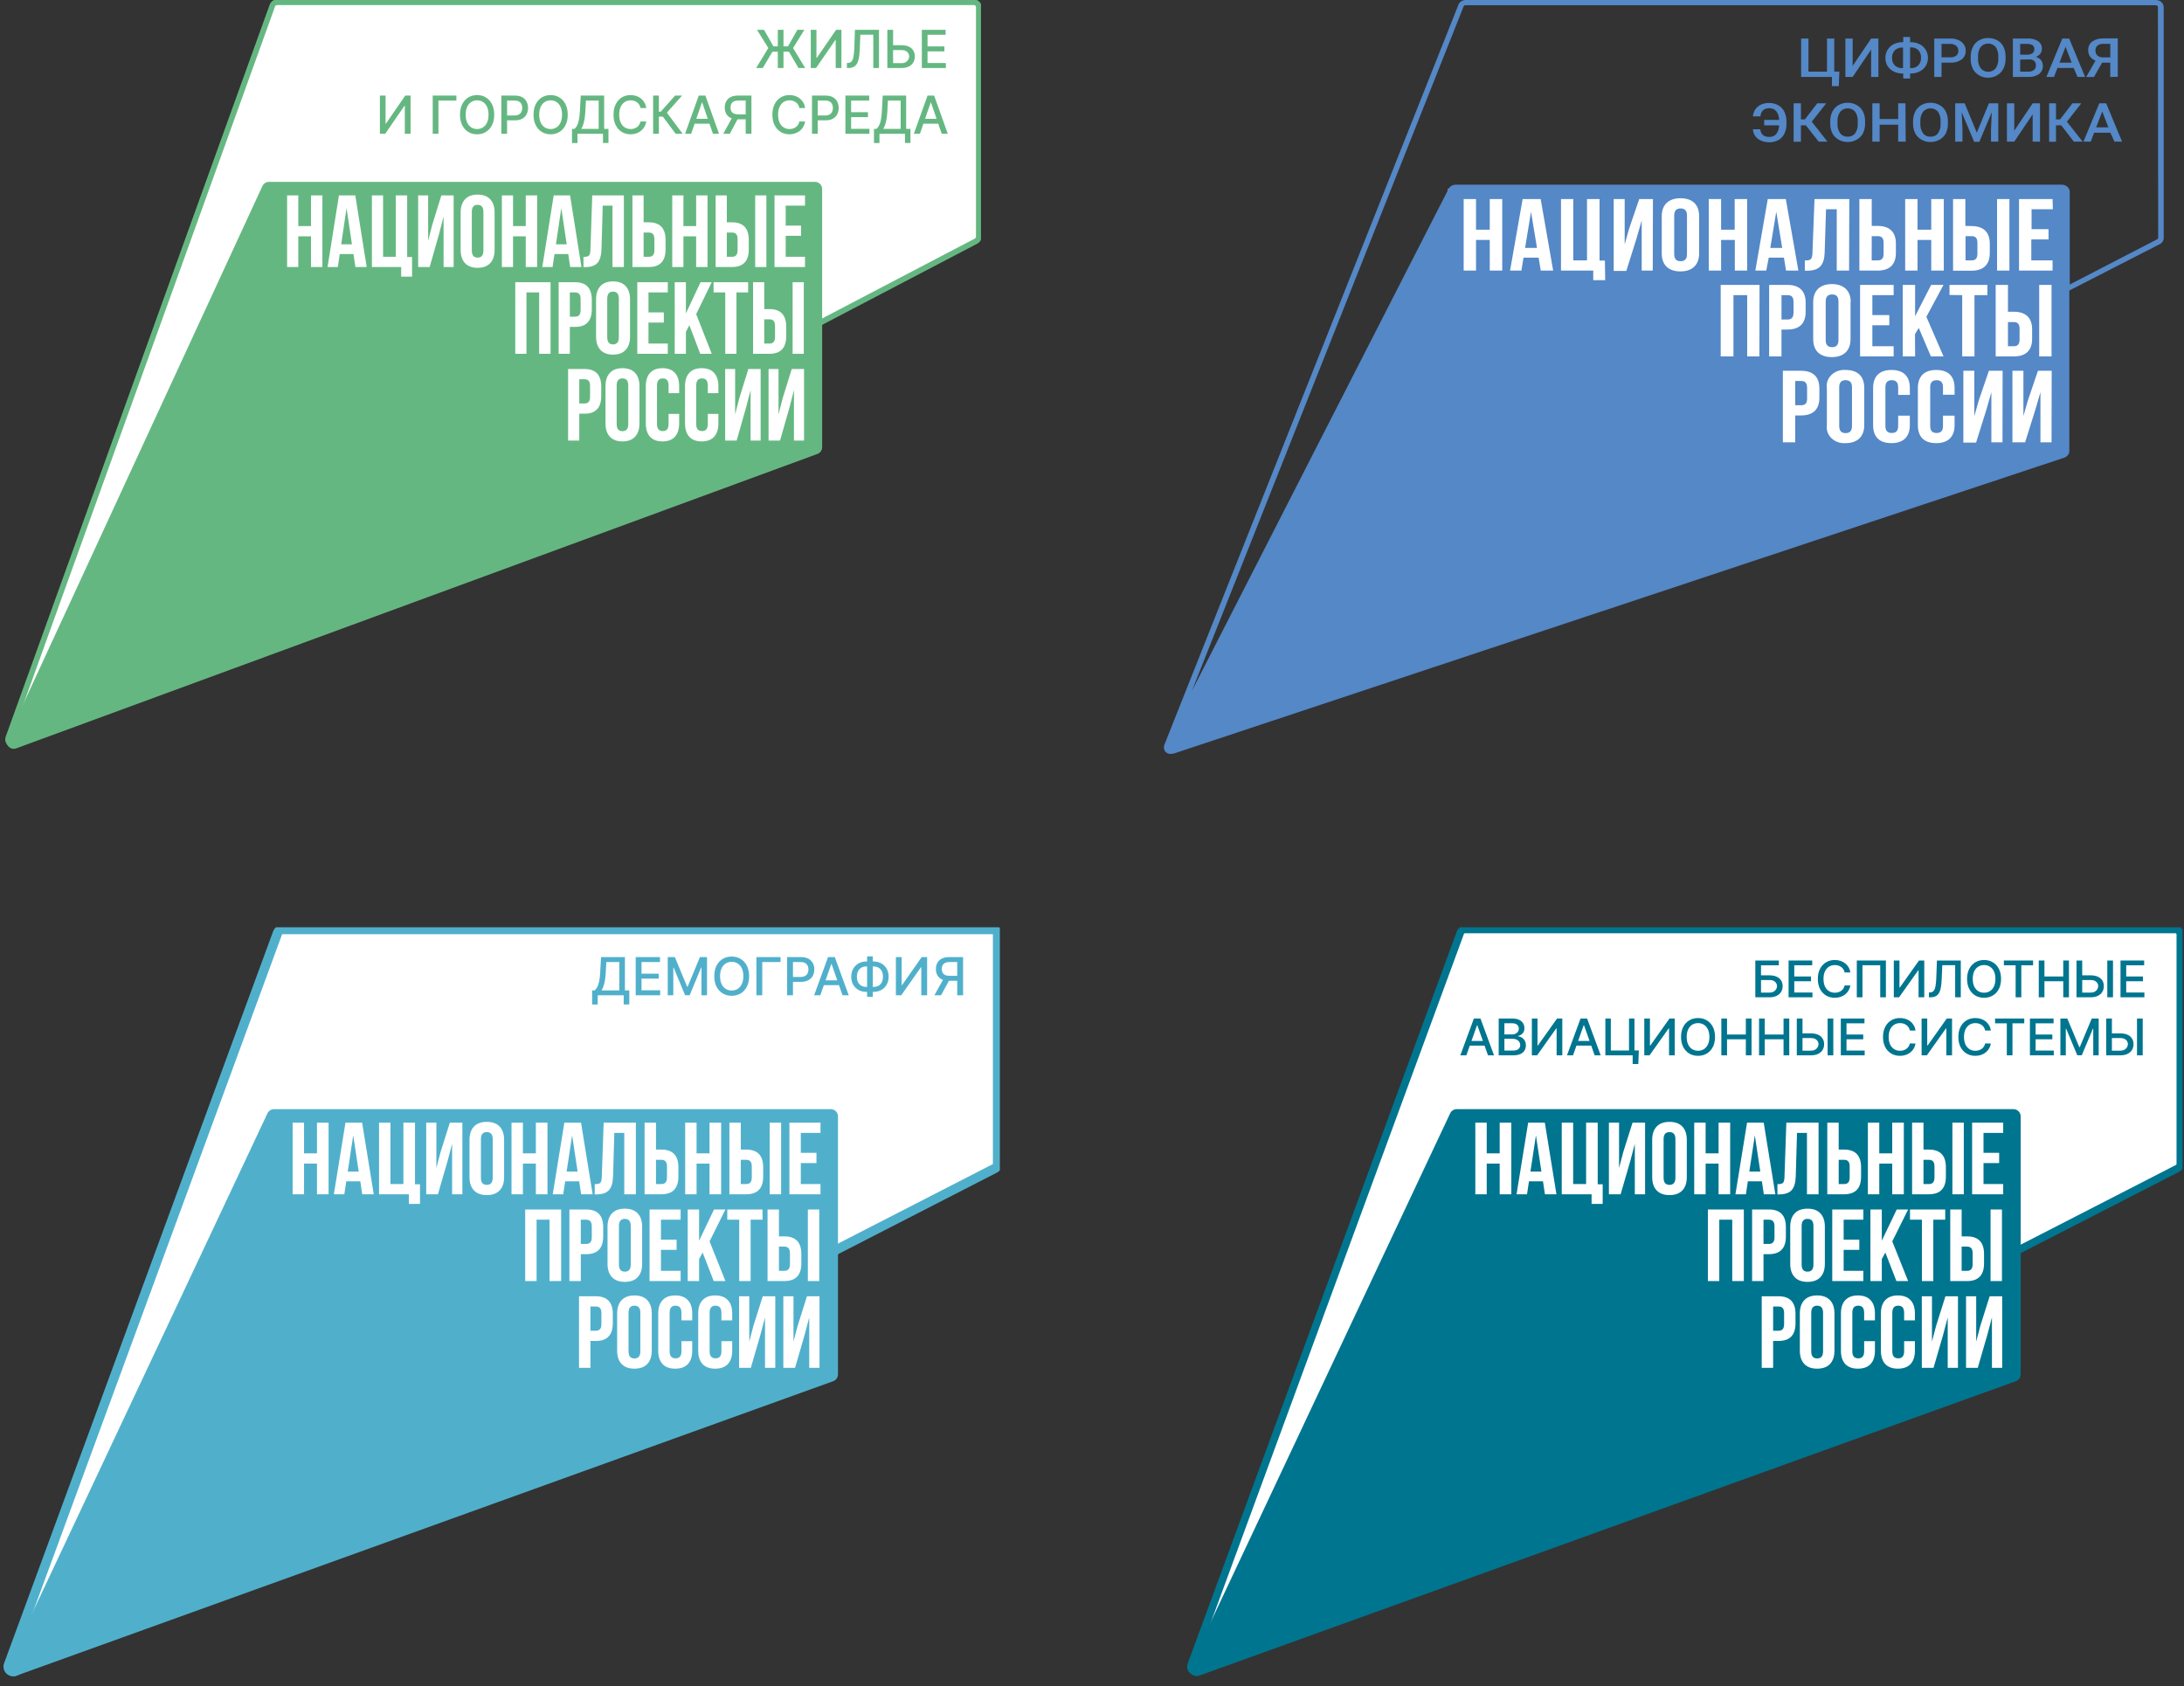 <?xml version="1.0" encoding="UTF-8"?> <svg xmlns="http://www.w3.org/2000/svg" width="215" height="166" viewBox="0 0 215 166" fill="none"><rect x="0" y="0" width="215" height="166" fill="#333333" stroke="none"/> <g clip-path="url(#clip0_7_101168)"> <path d="M27.798 91.503H97.712C97.986 91.503 98.208 91.723 98.208 91.993V114.584C98.208 114.767 98.105 114.934 97.941 115.019L1.53 164.513C1.129 164.719 0.681 164.331 0.835 163.912L27.331 91.826C27.403 91.632 27.589 91.503 27.798 91.503Z" fill="white" stroke="#50B0CB" stroke-width="0.929"></path> <path d="M26.331 109.6C26.448 109.35 26.702 109.191 26.981 109.191H81.776C82.172 109.191 82.493 109.507 82.493 109.898V135.308C82.493 135.605 82.305 135.871 82.022 135.973L1.625 164.959C1.025 165.175 0.46 164.568 0.729 163.996L26.331 109.6Z" fill="#50B0CB"></path> <path d="M29.93 114.551V117.572H28.808V110.524H29.93V113.544H31.205V110.524H32.347V117.572H31.205V114.551H29.93ZM35.65 110.524L36.793 117.572H35.66L35.467 116.293H34.089L33.896 117.572H32.865L34.008 110.524H35.65ZM34.773 111.772L34.232 115.336H35.314L34.773 111.772ZM37.315 117.572V110.524H38.438V116.565H39.713V110.524H40.855V116.585H41.345V118.518H40.253V117.572H37.315ZM44.049 114.34L43.11 117.572H41.958V110.524H42.957V114.984L43.365 113.434L44.284 110.524H45.518V117.572H44.508V112.608L44.049 114.34ZM47.342 112.145V115.951C47.342 116.414 47.535 116.645 47.923 116.645C48.311 116.645 48.505 116.414 48.505 115.951V112.145C48.505 111.682 48.311 111.45 47.923 111.45C47.535 111.45 47.342 111.682 47.342 112.145ZM46.219 115.88V112.215C46.219 111.652 46.366 111.215 46.658 110.906C46.95 110.598 47.372 110.443 47.923 110.443C48.474 110.443 48.895 110.598 49.188 110.906C49.48 111.215 49.627 111.652 49.627 112.215V115.88C49.627 116.444 49.48 116.88 49.188 117.189C48.895 117.498 48.474 117.652 47.923 117.652C47.372 117.652 46.95 117.498 46.658 117.189C46.366 116.88 46.219 116.444 46.219 115.88ZM51.478 114.551V117.572H50.356V110.524H51.478V113.544H52.753V110.524H53.896V117.572H52.753V114.551H51.478ZM57.199 110.524L58.341 117.572H57.209L57.015 116.293H55.638L55.444 117.572H54.413L55.556 110.524H57.199ZM56.321 111.772L55.78 115.336H56.862L56.321 111.772ZM58.547 117.582V116.575C58.819 116.575 59 116.535 59.088 116.454C59.183 116.367 59.234 116.165 59.241 115.85L59.425 110.524H62.597V117.572H61.455V111.531H60.475L60.353 115.789C60.332 116.434 60.197 116.894 59.945 117.169C59.693 117.444 59.285 117.582 58.721 117.582H58.547ZM65.109 117.572H63.456V110.524H64.578V113.172H65.109C66.224 113.172 66.782 113.752 66.782 114.914V115.83C66.782 116.991 66.224 117.572 65.109 117.572ZM64.578 116.565H65.109C65.292 116.565 65.429 116.514 65.517 116.414C65.612 116.313 65.66 116.142 65.66 115.9V114.843C65.66 114.601 65.612 114.43 65.517 114.33C65.429 114.229 65.292 114.179 65.109 114.179H64.578V116.565ZM68.573 114.551V117.572H67.451V110.524H68.573V113.544H69.848V110.524H70.991V117.572H69.848V114.551H68.573ZM73.457 117.572H71.805V110.524H72.927V113.172H73.457C74.572 113.172 75.13 113.752 75.13 114.914V115.83C75.13 116.991 74.572 117.572 73.457 117.572ZM72.927 116.565H73.457C73.641 116.565 73.776 116.514 73.865 116.414C73.96 116.313 74.008 116.142 74.008 115.9V114.843C74.008 114.601 73.96 114.43 73.865 114.33C73.776 114.229 73.641 114.179 73.457 114.179H72.927V116.565ZM76.895 117.572H75.773V110.524H76.895V117.572ZM78.834 111.531V113.494H80.374V114.501H78.834V116.565H80.772V117.572H77.712V110.524H80.772V111.531H78.834ZM52.823 120.075V126.116H51.701V119.068H55.24V126.116H54.098V120.075H52.823ZM57.707 119.068C58.822 119.068 59.38 119.649 59.38 120.81V121.726C59.38 122.887 58.822 123.468 57.707 123.468H57.177V126.116H56.054V119.068H57.707ZM57.707 120.075H57.177V122.461H57.707C57.891 122.461 58.026 122.411 58.115 122.31C58.21 122.209 58.258 122.038 58.258 121.797V120.739C58.258 120.498 58.21 120.327 58.115 120.226C58.026 120.125 57.891 120.075 57.707 120.075ZM60.93 120.689V124.495C60.93 124.958 61.124 125.189 61.511 125.189C61.899 125.189 62.093 124.958 62.093 124.495V120.689C62.093 120.226 61.899 119.994 61.511 119.994C61.124 119.994 60.93 120.226 60.93 120.689ZM59.808 124.424V120.76C59.808 120.196 59.954 119.759 60.246 119.451C60.539 119.142 60.96 118.988 61.511 118.988C62.062 118.988 62.484 119.142 62.776 119.451C63.069 119.759 63.215 120.196 63.215 120.76V124.424C63.215 124.988 63.069 125.424 62.776 125.733C62.484 126.042 62.062 126.196 61.511 126.196C60.96 126.196 60.539 126.042 60.246 125.733C59.954 125.424 59.808 124.988 59.808 124.424ZM65.066 120.075V122.038H66.607V123.045H65.066V125.109H67.004V126.116H63.944V119.068H67.004V120.075H65.066ZM70.261 126.116L69.169 123.307L68.822 123.951V126.116H67.7V119.068H68.822V122.139L70.291 119.068H71.413L69.853 122.209L71.413 126.116H70.261ZM71.597 120.075V119.068H75.066V120.075H73.893V126.116H72.771V120.075H71.597ZM77.213 126.116H75.56V119.068H76.683V121.716H77.213C78.328 121.716 78.886 122.297 78.886 123.458V124.374C78.886 125.535 78.328 126.116 77.213 126.116ZM76.683 125.109H77.213C77.397 125.109 77.532 125.059 77.621 124.958C77.716 124.857 77.764 124.686 77.764 124.444V123.387C77.764 123.146 77.716 122.975 77.621 122.874C77.532 122.773 77.397 122.723 77.213 122.723H76.683V125.109ZM80.65 126.116H79.528V119.068H80.65V126.116ZM58.653 127.612C59.769 127.612 60.326 128.193 60.326 129.354V130.27C60.326 131.431 59.769 132.012 58.653 132.012H58.123V134.66H57.001V127.612H58.653ZM58.653 128.619H58.123V131.005H58.653C58.837 131.005 58.973 130.955 59.061 130.854C59.157 130.754 59.204 130.582 59.204 130.341V129.284C59.204 129.042 59.157 128.871 59.061 128.77C58.973 128.669 58.837 128.619 58.653 128.619ZM61.876 129.233V133.039C61.876 133.502 62.07 133.734 62.458 133.734C62.846 133.734 63.039 133.502 63.039 133.039V129.233C63.039 128.77 62.846 128.539 62.458 128.539C62.07 128.539 61.876 128.77 61.876 129.233ZM60.754 132.969V129.304C60.754 128.74 60.9 128.304 61.193 127.995C61.485 127.686 61.907 127.532 62.458 127.532C63.009 127.532 63.43 127.686 63.723 127.995C64.015 128.304 64.161 128.74 64.161 129.304V132.969C64.161 133.532 64.015 133.969 63.723 134.277C63.43 134.586 63.009 134.741 62.458 134.741C61.907 134.741 61.485 134.586 61.193 134.277C60.9 133.969 60.754 133.532 60.754 132.969ZM67.084 132.032H68.145V132.969C68.145 133.539 68.002 133.979 67.716 134.287C67.431 134.589 67.016 134.741 66.472 134.741C65.928 134.741 65.513 134.589 65.227 134.287C64.942 133.979 64.799 133.539 64.799 132.969V129.304C64.799 128.733 64.942 128.297 65.227 127.995C65.513 127.686 65.928 127.532 66.472 127.532C67.016 127.532 67.431 127.686 67.716 127.995C68.002 128.297 68.145 128.733 68.145 129.304V129.988H67.084V129.233C67.084 128.77 66.89 128.539 66.503 128.539C66.115 128.539 65.921 128.77 65.921 129.233V133.039C65.921 133.495 66.115 133.724 66.503 133.724C66.89 133.724 67.084 133.495 67.084 133.039V132.032ZM71.019 132.032H72.08V132.969C72.08 133.539 71.937 133.979 71.651 134.287C71.366 134.589 70.951 134.741 70.407 134.741C69.863 134.741 69.448 134.589 69.162 134.287C68.877 133.979 68.734 133.539 68.734 132.969V129.304C68.734 128.733 68.877 128.297 69.162 127.995C69.448 127.686 69.863 127.532 70.407 127.532C70.951 127.532 71.366 127.686 71.651 127.995C71.937 128.297 72.08 128.733 72.08 129.304V129.988H71.019V129.233C71.019 128.77 70.825 128.539 70.438 128.539C70.05 128.539 69.856 128.77 69.856 129.233V133.039C69.856 133.495 70.05 133.724 70.438 133.724C70.825 133.724 71.019 133.495 71.019 133.039V132.032ZM74.852 131.428L73.913 134.66H72.761V127.612H73.76V132.072L74.169 130.522L75.087 127.612H76.321V134.66H75.311V129.696L74.852 131.428ZM79.205 131.428L78.267 134.66H77.114V127.612H78.114V132.072L78.522 130.522L79.44 127.612H80.674V134.66H79.665V129.696L79.205 131.428Z" fill="white"></path> <path d="M58.291 98.888V97.499H58.542C58.627 97.428 58.707 97.327 58.782 97.196C58.856 97.065 58.92 96.888 58.971 96.665C59.024 96.442 59.06 96.157 59.08 95.808L59.169 94.22H61.519V97.499H61.95V98.883H61.399V97.98H58.841V98.888H58.291ZM59.219 97.499H60.968V94.708H59.689L59.63 95.808C59.614 96.073 59.587 96.312 59.55 96.524C59.514 96.736 59.468 96.923 59.41 97.086C59.355 97.247 59.291 97.385 59.219 97.499ZM62.579 97.98V94.22H64.968V94.708H63.154V95.854H64.844V96.34H63.154V97.491H64.99V97.98H62.579ZM65.736 94.22H66.434L67.646 97.142H67.691L68.904 94.22H69.602V97.98H69.055V95.259H69.019L67.896 97.974H67.442L66.318 95.257H66.283V97.98H65.736V94.22ZM73.747 96.1C73.747 96.501 73.672 96.846 73.523 97.135C73.375 97.423 73.171 97.644 72.911 97.8C72.653 97.954 72.36 98.031 72.031 98.031C71.702 98.031 71.407 97.954 71.148 97.8C70.89 97.644 70.686 97.422 70.537 97.133C70.389 96.844 70.315 96.5 70.315 96.1C70.315 95.698 70.389 95.354 70.537 95.066C70.686 94.777 70.89 94.556 71.148 94.401C71.407 94.246 71.702 94.168 72.031 94.168C72.36 94.168 72.653 94.246 72.911 94.401C73.171 94.556 73.375 94.777 73.523 95.066C73.672 95.354 73.747 95.698 73.747 96.1ZM73.178 96.1C73.178 95.794 73.127 95.536 73.027 95.327C72.927 95.116 72.791 94.957 72.618 94.849C72.445 94.74 72.25 94.686 72.031 94.686C71.812 94.686 71.616 94.74 71.444 94.849C71.272 94.957 71.135 95.116 71.034 95.327C70.935 95.536 70.885 95.794 70.885 96.1C70.885 96.406 70.935 96.664 71.034 96.874C71.135 97.084 71.272 97.243 71.444 97.352C71.616 97.46 71.812 97.513 72.031 97.513C72.25 97.513 72.445 97.46 72.618 97.352C72.791 97.243 72.927 97.084 73.027 96.874C73.127 96.664 73.178 96.406 73.178 96.1ZM76.839 94.22V94.708H75.038V97.98H74.464V94.22H76.839ZM77.487 97.98V94.22H78.845C79.141 94.22 79.387 94.273 79.581 94.379C79.776 94.486 79.922 94.632 80.019 94.816C80.115 95 80.164 95.207 80.164 95.437C80.164 95.668 80.115 95.876 80.017 96.061C79.92 96.245 79.774 96.39 79.578 96.498C79.383 96.605 79.138 96.658 78.843 96.658H77.909V96.177H78.791C78.978 96.177 79.13 96.145 79.247 96.081C79.363 96.016 79.448 95.928 79.503 95.817C79.558 95.706 79.585 95.579 79.585 95.437C79.585 95.295 79.558 95.169 79.503 95.059C79.448 94.948 79.362 94.862 79.245 94.8C79.128 94.737 78.974 94.706 78.784 94.706H78.062V97.98H77.487ZM80.755 97.98H80.145L81.516 94.22H82.18L83.551 97.98H82.941L81.864 94.903H81.835L80.755 97.98ZM80.857 96.507H82.837V96.985H80.857V96.507ZM85.297 94.653H85.983C86.274 94.653 86.531 94.716 86.755 94.842C86.981 94.967 87.158 95.142 87.286 95.369C87.415 95.594 87.479 95.856 87.479 96.155C87.479 96.451 87.415 96.711 87.286 96.935C87.158 97.159 86.981 97.334 86.755 97.46C86.531 97.585 86.274 97.647 85.983 97.647H85.297C85.007 97.647 84.749 97.586 84.523 97.462C84.298 97.337 84.12 97.163 83.991 96.941C83.864 96.718 83.8 96.458 83.8 96.16C83.8 95.86 83.864 95.597 83.993 95.371C84.122 95.144 84.299 94.968 84.523 94.842C84.749 94.716 85.007 94.653 85.297 94.653ZM85.297 95.143C85.099 95.143 84.93 95.184 84.789 95.266C84.649 95.347 84.542 95.463 84.468 95.615C84.393 95.767 84.356 95.948 84.356 96.16C84.356 96.367 84.393 96.545 84.468 96.695C84.543 96.843 84.651 96.957 84.791 97.038C84.931 97.117 85.1 97.157 85.297 97.157H85.986C86.182 97.157 86.351 97.117 86.49 97.038C86.63 96.957 86.736 96.842 86.809 96.693C86.884 96.542 86.921 96.363 86.921 96.155C86.921 95.945 86.884 95.766 86.809 95.615C86.736 95.463 86.63 95.347 86.49 95.266C86.351 95.184 86.182 95.143 85.986 95.143H85.297ZM85.924 94.154V98.134H85.36V94.154H85.924ZM88.194 94.22H88.763V96.981H88.798L90.737 94.22H91.269V97.98H90.694V95.222H90.659L88.724 97.98H88.194V94.22ZM94.809 97.98H94.232V94.706H93.51C93.322 94.706 93.168 94.734 93.051 94.791C92.933 94.846 92.847 94.925 92.792 95.029C92.738 95.133 92.71 95.256 92.71 95.398C92.71 95.539 92.738 95.66 92.792 95.76C92.847 95.86 92.932 95.937 93.049 95.99C93.166 96.042 93.317 96.069 93.505 96.069H94.481V96.557H93.451C93.157 96.557 92.912 96.508 92.716 96.412C92.521 96.315 92.375 96.18 92.277 96.006C92.18 95.831 92.132 95.629 92.132 95.398C92.132 95.167 92.18 94.963 92.277 94.787C92.374 94.609 92.519 94.471 92.714 94.37C92.91 94.27 93.155 94.22 93.448 94.22H94.809V97.98ZM92.928 96.283H93.564L92.64 97.98H91.987L92.928 96.283Z" fill="#50B0CB"></path> </g> <g clip-path="url(#clip1_7_101168)"> <path d="M26.816 0.54C26.886 0.347 27.069 0.218 27.274 0.218H95.869C96.138 0.218 96.356 0.437 96.356 0.707V23.298C96.356 23.481 96.254 23.648 96.093 23.733L1.502 73.228C1.108 73.433 0.668 73.045 0.82 72.626L26.816 0.54Z" fill="white" stroke="#65B781" stroke-width="0.557"></path> <path d="M25.834 18.314C25.949 18.065 26.198 17.905 26.472 17.905H80.233C80.621 17.905 80.936 18.222 80.936 18.613V44.023C80.936 44.32 80.752 44.585 80.474 44.687L1.594 73.673C1.006 73.889 0.451 73.282 0.715 72.71L25.834 18.314Z" fill="#65B781"></path> <path d="M29.365 23.265V26.286H28.264V19.238H29.365V22.259H30.616V19.238H31.737V26.286H30.616V23.265H29.365ZM34.977 19.238L36.098 26.286H34.987L34.797 25.007H33.446L33.256 26.286H32.245L33.366 19.238H34.977ZM34.116 20.487L33.586 24.051H34.647L34.116 20.487ZM36.611 26.286V19.238H37.712V25.279H38.963V19.238H40.084V25.299H40.564V27.232H39.493V26.286H36.611ZM43.217 23.054L42.297 26.286H41.166V19.238H42.147V23.698L42.547 22.148L43.448 19.238H44.659V26.286H43.668V21.322L43.217 23.054ZM46.448 20.859V24.665C46.448 25.128 46.638 25.36 47.018 25.36C47.399 25.36 47.589 25.128 47.589 24.665V20.859C47.589 20.396 47.399 20.165 47.018 20.165C46.638 20.165 46.448 20.396 46.448 20.859ZM45.347 24.595V20.93C45.347 20.366 45.49 19.93 45.777 19.621C46.064 19.312 46.478 19.158 47.018 19.158C47.559 19.158 47.972 19.312 48.26 19.621C48.546 19.93 48.69 20.366 48.69 20.93V24.595C48.69 25.158 48.546 25.595 48.26 25.903C47.972 26.212 47.559 26.366 47.018 26.366C46.478 26.366 46.064 26.212 45.777 25.903C45.49 25.595 45.347 25.158 45.347 24.595ZM50.506 23.265V26.286H49.405V19.238H50.506V22.259H51.757V19.238H52.878V26.286H51.757V23.265H50.506ZM56.119 19.238L57.24 26.286H56.129L55.939 25.007H54.587L54.398 26.286H53.386L54.507 19.238H56.119ZM55.258 20.487L54.727 24.051H55.788L55.258 20.487ZM57.442 26.296V25.289C57.709 25.289 57.886 25.249 57.972 25.168C58.066 25.081 58.116 24.88 58.123 24.564L58.303 19.238H61.416V26.286H60.294V20.245H59.334L59.214 24.504C59.194 25.148 59.06 25.608 58.813 25.883C58.566 26.158 58.166 26.296 57.612 26.296H57.442ZM63.88 26.286H62.258V19.238H63.359V21.886H63.88C64.974 21.886 65.521 22.467 65.521 23.628V24.544C65.521 25.705 64.974 26.286 63.88 26.286ZM63.359 25.279H63.88C64.06 25.279 64.194 25.229 64.28 25.128C64.374 25.027 64.42 24.856 64.42 24.615V23.557C64.42 23.316 64.374 23.145 64.28 23.044C64.194 22.943 64.06 22.893 63.88 22.893H63.359V25.279ZM67.279 23.265V26.286H66.178V19.238H67.279V22.259H68.53V19.238H69.651V26.286H68.53V23.265H67.279ZM72.071 26.286H70.449V19.238H71.55V21.886H72.071C73.165 21.886 73.712 22.467 73.712 23.628V24.544C73.712 25.705 73.165 26.286 72.071 26.286ZM71.55 25.279H72.071C72.251 25.279 72.384 25.229 72.471 25.128C72.564 25.027 72.611 24.856 72.611 24.615V23.557C72.611 23.316 72.564 23.145 72.471 23.044C72.384 22.943 72.251 22.893 72.071 22.893H71.55V25.279ZM75.444 26.286H74.343V19.238H75.444V26.286ZM77.346 20.245V22.208H78.857V23.215H77.346V25.279H79.248V26.286H76.245V19.238H79.248V20.245H77.346ZM51.826 28.789V34.83H50.725V27.782H54.198V34.83H53.077V28.789H51.826ZM56.618 27.782C57.712 27.782 58.259 28.363 58.259 29.524V30.44C58.259 31.602 57.712 32.182 56.618 32.182H56.097V34.83H54.996V27.782H56.618ZM56.618 28.789H56.097V31.175H56.618C56.798 31.175 56.931 31.125 57.018 31.024C57.111 30.924 57.158 30.753 57.158 30.511V29.454C57.158 29.212 57.111 29.041 57.018 28.94C56.931 28.84 56.798 28.789 56.618 28.789ZM59.78 29.403V33.209C59.78 33.672 59.97 33.904 60.35 33.904C60.731 33.904 60.921 33.672 60.921 33.209V29.403C60.921 28.94 60.731 28.709 60.35 28.709C59.97 28.709 59.78 28.94 59.78 29.403ZM58.679 33.139V29.474C58.679 28.91 58.822 28.474 59.109 28.165C59.397 27.856 59.81 27.702 60.35 27.702C60.891 27.702 61.305 27.856 61.591 28.165C61.879 28.474 62.022 28.91 62.022 29.474V33.139C62.022 33.703 61.879 34.139 61.591 34.447C61.305 34.756 60.891 34.911 60.35 34.911C59.81 34.911 59.397 34.756 59.109 34.447C58.822 34.139 58.679 33.703 58.679 33.139ZM63.838 28.789V30.753H65.35V31.759H63.838V33.823H65.74V34.83H62.737V27.782H65.74V28.789H63.838ZM68.935 34.83L67.863 32.021L67.523 32.666V34.83H66.422V27.782H67.523V30.853L68.964 27.782H70.065L68.534 30.924L70.065 34.83H68.935ZM70.246 28.789V27.782H73.649V28.789H72.498V34.83H71.397V28.789H70.246ZM75.756 34.83H74.134V27.782H75.235V30.43H75.756C76.85 30.43 77.397 31.011 77.397 32.172V33.088C77.397 34.249 76.85 34.83 75.756 34.83ZM75.235 33.823H75.756C75.936 33.823 76.069 33.773 76.156 33.672C76.249 33.572 76.296 33.4 76.296 33.159V32.102C76.296 31.86 76.249 31.689 76.156 31.588C76.069 31.488 75.936 31.437 75.756 31.437H75.235V33.823ZM79.128 34.83H78.027V27.782H79.128V34.83ZM57.546 36.327C58.641 36.327 59.188 36.907 59.188 38.069V38.985C59.188 40.146 58.641 40.726 57.546 40.726H57.026V43.374H55.925V36.327H57.546ZM57.546 37.334H57.026V39.72H57.546C57.726 39.72 57.86 39.669 57.947 39.569C58.04 39.468 58.087 39.297 58.087 39.055V37.998C58.087 37.756 58.04 37.585 57.947 37.484C57.86 37.384 57.726 37.334 57.546 37.334ZM60.708 37.948V41.753C60.708 42.217 60.899 42.448 61.279 42.448C61.66 42.448 61.849 42.217 61.849 41.753V37.948C61.849 37.484 61.66 37.253 61.279 37.253C60.899 37.253 60.708 37.484 60.708 37.948ZM59.608 41.683V38.018C59.608 37.454 59.751 37.018 60.038 36.709C60.325 36.401 60.739 36.246 61.279 36.246C61.82 36.246 62.233 36.401 62.52 36.709C62.807 37.018 62.95 37.454 62.95 38.018V41.683C62.95 42.247 62.807 42.683 62.52 42.992C62.233 43.3 61.82 43.455 61.279 43.455C60.739 43.455 60.325 43.3 60.038 42.992C59.751 42.683 59.608 42.247 59.608 41.683ZM65.818 40.747H66.859V41.683C66.859 42.253 66.719 42.693 66.438 43.002C66.158 43.304 65.751 43.455 65.217 43.455C64.683 43.455 64.276 43.304 63.996 43.002C63.716 42.693 63.576 42.253 63.576 41.683V38.018C63.576 37.448 63.716 37.011 63.996 36.709C64.276 36.401 64.683 36.246 65.217 36.246C65.751 36.246 66.158 36.401 66.438 36.709C66.719 37.011 66.859 37.448 66.859 38.018V38.703H65.818V37.948C65.818 37.484 65.628 37.253 65.248 37.253C64.867 37.253 64.677 37.484 64.677 37.948V41.753C64.677 42.21 64.867 42.438 65.248 42.438C65.628 42.438 65.818 42.21 65.818 41.753V40.747ZM69.678 40.747H70.719V41.683C70.719 42.253 70.579 42.693 70.299 43.002C70.019 43.304 69.612 43.455 69.078 43.455C68.544 43.455 68.137 43.304 67.857 43.002C67.577 42.693 67.436 42.253 67.436 41.683V38.018C67.436 37.448 67.577 37.011 67.857 36.709C68.137 36.401 68.544 36.246 69.078 36.246C69.612 36.246 70.019 36.401 70.299 36.709C70.579 37.011 70.719 37.448 70.719 38.018V38.703H69.678V37.948C69.678 37.484 69.489 37.253 69.108 37.253C68.728 37.253 68.537 37.484 68.537 37.948V41.753C68.537 42.21 68.728 42.438 69.108 42.438C69.489 42.438 69.678 42.21 69.678 41.753V40.747ZM73.439 40.142L72.518 43.374H71.388V36.327H72.368V40.787L72.769 39.236L73.67 36.327H74.88V43.374H73.89V38.411L73.439 40.142ZM77.71 40.142L76.79 43.374H75.659V36.327H76.64V40.787L77.04 39.236L77.941 36.327H79.152V43.374H78.161V38.411L77.71 40.142Z" fill="white"></path> <path d="M77.13 2.934V6.694H76.571V2.934H77.13ZM74.438 6.694L75.635 4.726L74.522 2.934H75.212L76.139 4.561H77.575L78.495 2.934H79.183L78.074 4.73L79.263 6.694H78.605L77.665 5.09H76.042L75.089 6.694H74.438ZM79.816 2.934H80.374V5.695H80.409L82.311 2.934H82.832V6.694H82.269V3.937H82.234L80.336 6.694H79.816V2.934ZM83.372 6.694V6.202L83.482 6.198C83.63 6.195 83.747 6.144 83.832 6.046C83.919 5.948 83.982 5.79 84.02 5.572C84.061 5.354 84.087 5.064 84.101 4.7L84.164 2.934H86.528V6.694H85.971V3.415H84.696L84.637 4.851C84.622 5.254 84.582 5.592 84.517 5.866C84.452 6.139 84.343 6.345 84.188 6.485C84.035 6.624 83.817 6.694 83.533 6.694H83.372ZM87.745 4.451H88.753C89.03 4.451 89.267 4.496 89.461 4.586C89.656 4.677 89.805 4.805 89.907 4.97C90.01 5.135 90.061 5.33 90.06 5.554C90.061 5.778 90.01 5.976 89.907 6.147C89.805 6.318 89.656 6.452 89.461 6.549C89.267 6.646 89.03 6.694 88.753 6.694H87.353V2.934H87.919V6.217H88.753C88.915 6.217 89.051 6.185 89.162 6.121C89.274 6.058 89.358 5.975 89.415 5.873C89.474 5.772 89.503 5.663 89.503 5.547C89.503 5.378 89.439 5.233 89.309 5.112C89.181 4.989 88.995 4.928 88.753 4.928H87.745V4.451ZM90.748 6.694V2.934H93.091V3.422H91.311V4.568H92.969V5.055H91.311V6.206H93.113V6.694H90.748ZM37.398 9.41H37.957V12.172H37.992L39.893 9.41H40.416V13.17H39.852V10.413H39.817L37.919 13.17H37.398V9.41ZM44.929 9.41V9.899H43.162V13.17H42.598V9.41H44.929ZM48.651 11.29C48.651 11.692 48.578 12.037 48.432 12.326C48.286 12.613 48.086 12.835 47.832 12.99C47.578 13.145 47.291 13.222 46.968 13.222C46.645 13.222 46.356 13.145 46.101 12.99C45.848 12.835 45.649 12.613 45.503 12.324C45.357 12.035 45.284 11.691 45.284 11.29C45.284 10.889 45.357 10.544 45.503 10.257C45.649 9.968 45.848 9.746 46.101 9.592C46.356 9.437 46.645 9.359 46.968 9.359C47.291 9.359 47.578 9.437 47.832 9.592C48.086 9.746 48.286 9.968 48.432 10.257C48.578 10.544 48.651 10.889 48.651 11.29ZM48.093 11.29C48.093 10.984 48.043 10.727 47.945 10.517C47.847 10.307 47.714 10.148 47.543 10.04C47.374 9.931 47.182 9.877 46.968 9.877C46.753 9.877 46.561 9.931 46.392 10.04C46.222 10.148 46.089 10.307 45.99 10.517C45.893 10.727 45.844 10.984 45.844 11.29C45.844 11.596 45.893 11.855 45.99 12.065C46.089 12.274 46.222 12.434 46.392 12.542C46.561 12.65 46.753 12.704 46.968 12.704C47.182 12.704 47.374 12.65 47.543 12.542C47.714 12.434 47.847 12.274 47.945 12.065C48.043 11.855 48.093 11.596 48.093 11.29ZM49.354 13.17V9.41H50.687C50.977 9.41 51.218 9.463 51.409 9.57C51.6 9.677 51.743 9.822 51.838 10.007C51.933 10.191 51.981 10.397 51.981 10.627C51.981 10.859 51.932 11.067 51.836 11.252C51.742 11.435 51.598 11.581 51.406 11.689C51.215 11.795 50.974 11.848 50.685 11.848H49.769V11.367H50.634C50.817 11.367 50.966 11.336 51.081 11.272C51.195 11.207 51.279 11.119 51.333 11.008C51.386 10.896 51.413 10.77 51.413 10.627C51.413 10.486 51.386 10.359 51.333 10.249C51.279 10.139 51.195 10.053 51.079 9.99C50.965 9.928 50.814 9.897 50.626 9.897H49.918V13.17H49.354ZM55.889 11.29C55.889 11.692 55.816 12.037 55.67 12.326C55.524 12.613 55.323 12.835 55.069 12.99C54.816 13.145 54.528 13.222 54.206 13.222C53.882 13.222 53.593 13.145 53.339 12.99C53.086 12.835 52.886 12.613 52.74 12.324C52.594 12.035 52.521 11.691 52.521 11.29C52.521 10.889 52.594 10.544 52.74 10.257C52.886 9.968 53.086 9.746 53.339 9.592C53.593 9.437 53.882 9.359 54.206 9.359C54.528 9.359 54.816 9.437 55.069 9.592C55.323 9.746 55.524 9.968 55.67 10.257C55.816 10.544 55.889 10.889 55.889 11.29ZM55.33 11.29C55.33 10.984 55.281 10.727 55.182 10.517C55.085 10.307 54.951 10.148 54.781 10.04C54.612 9.931 54.42 9.877 54.206 9.877C53.99 9.877 53.798 9.931 53.629 10.04C53.46 10.148 53.326 10.307 53.228 10.517C53.13 10.727 53.082 10.984 53.082 11.29C53.082 11.596 53.13 11.855 53.228 12.065C53.326 12.274 53.46 12.434 53.629 12.542C53.798 12.65 53.99 12.704 54.206 12.704C54.42 12.704 54.612 12.65 54.781 12.542C54.951 12.434 55.085 12.274 55.182 12.065C55.281 11.855 55.33 11.596 55.33 11.29ZM56.309 14.079V12.689H56.555C56.639 12.618 56.718 12.517 56.791 12.386C56.864 12.255 56.926 12.079 56.977 11.856C57.028 11.633 57.063 11.347 57.083 10.998L57.17 9.41H59.476V12.689H59.899V14.074H59.359V13.17H56.849V14.079H56.309ZM57.22 12.689H58.935V9.899H57.682L57.623 10.998C57.607 11.264 57.581 11.503 57.545 11.714C57.509 11.926 57.464 12.113 57.408 12.276C57.353 12.438 57.291 12.575 57.22 12.689ZM63.621 10.633H63.052C63.03 10.511 62.99 10.403 62.929 10.31C62.87 10.217 62.797 10.138 62.711 10.073C62.624 10.008 62.528 9.959 62.42 9.926C62.314 9.893 62.202 9.877 62.083 9.877C61.867 9.877 61.674 9.931 61.505 10.04C61.335 10.149 61.202 10.309 61.102 10.519C61.005 10.73 60.957 10.987 60.957 11.29C60.957 11.596 61.005 11.855 61.102 12.065C61.202 12.276 61.336 12.435 61.506 12.542C61.676 12.65 61.868 12.704 62.081 12.704C62.199 12.704 62.311 12.688 62.417 12.656C62.524 12.623 62.621 12.575 62.707 12.511C62.793 12.447 62.866 12.37 62.926 12.278C62.987 12.185 63.029 12.079 63.052 11.959L63.621 11.96C63.591 12.145 63.532 12.315 63.445 12.471C63.358 12.625 63.247 12.758 63.11 12.871C62.975 12.982 62.821 13.069 62.647 13.13C62.473 13.191 62.283 13.222 62.077 13.222C61.754 13.222 61.466 13.145 61.212 12.99C60.959 12.835 60.76 12.613 60.614 12.324C60.469 12.035 60.397 11.691 60.397 11.29C60.397 10.889 60.469 10.544 60.616 10.257C60.762 9.968 60.961 9.746 61.214 9.592C61.467 9.437 61.755 9.359 62.077 9.359C62.276 9.359 62.461 9.388 62.632 9.445C62.805 9.501 62.96 9.585 63.098 9.695C63.235 9.804 63.349 9.937 63.439 10.095C63.529 10.252 63.59 10.431 63.621 10.633ZM66.514 13.17L65.258 11.485H64.86V13.17H64.296V9.41H64.86V10.998H65.045L66.457 9.41H67.145L65.651 11.094L67.202 13.17H66.514ZM68.04 13.17H67.442L68.787 9.41H69.439L70.784 13.17H70.185L69.128 10.093H69.099L68.04 13.17ZM68.141 11.698H70.082V12.175H68.141V11.698ZM73.973 13.17H73.407V9.897H72.699C72.514 9.897 72.364 9.925 72.249 9.981C72.133 10.036 72.048 10.116 71.995 10.22C71.941 10.324 71.915 10.447 71.915 10.589C71.915 10.73 71.941 10.85 71.995 10.951C72.048 11.051 72.132 11.127 72.247 11.18C72.361 11.233 72.51 11.259 72.694 11.259H73.652V11.748H72.641C72.352 11.748 72.112 11.699 71.92 11.602C71.729 11.506 71.585 11.37 71.49 11.197C71.394 11.022 71.347 10.819 71.347 10.589C71.347 10.358 71.394 10.154 71.49 9.978C71.584 9.8 71.727 9.661 71.918 9.561C72.111 9.46 72.351 9.41 72.639 9.41H73.973V13.17ZM72.128 11.474H72.752L71.845 13.17H71.204L72.128 11.474ZM79.261 10.633H78.692C78.67 10.511 78.629 10.403 78.57 10.31C78.51 10.217 78.437 10.138 78.351 10.073C78.264 10.008 78.167 9.959 78.06 9.926C77.955 9.893 77.842 9.877 77.723 9.877C77.507 9.877 77.315 9.931 77.144 10.04C76.975 10.149 76.841 10.309 76.743 10.519C76.645 10.73 76.597 10.987 76.597 11.29C76.597 11.596 76.645 11.855 76.743 12.065C76.841 12.276 76.975 12.435 77.146 12.542C77.316 12.65 77.508 12.704 77.721 12.704C77.839 12.704 77.951 12.688 78.057 12.656C78.164 12.623 78.26 12.575 78.347 12.511C78.433 12.447 78.507 12.37 78.566 12.278C78.627 12.185 78.669 12.079 78.692 11.959L79.261 11.96C79.231 12.145 79.172 12.315 79.084 12.471C78.998 12.625 78.886 12.758 78.751 12.871C78.615 12.982 78.46 13.069 78.287 13.13C78.113 13.191 77.923 13.222 77.717 13.222C77.394 13.222 77.105 13.145 76.852 12.99C76.599 12.835 76.399 12.613 76.253 12.324C76.109 12.035 76.036 11.691 76.036 11.29C76.036 10.889 76.109 10.544 76.255 10.257C76.401 9.968 76.601 9.746 76.854 9.592C77.107 9.437 77.395 9.359 77.717 9.359C77.916 9.359 78.101 9.388 78.272 9.445C78.445 9.501 78.6 9.585 78.737 9.695C78.875 9.804 78.989 9.937 79.079 10.095C79.169 10.252 79.23 10.431 79.261 10.633ZM79.936 13.17V9.41H81.268C81.559 9.41 81.8 9.463 81.991 9.57C82.182 9.677 82.326 9.822 82.42 10.007C82.515 10.191 82.562 10.397 82.562 10.627C82.562 10.859 82.514 11.067 82.419 11.252C82.323 11.435 82.18 11.581 81.987 11.689C81.796 11.795 81.556 11.848 81.267 11.848H80.35V11.367H81.215C81.399 11.367 81.549 11.336 81.663 11.272C81.777 11.207 81.861 11.119 81.914 11.008C81.968 10.896 81.995 10.77 81.995 10.627C81.995 10.486 81.968 10.359 81.914 10.249C81.861 10.139 81.776 10.053 81.661 9.99C81.546 9.928 81.395 9.897 81.208 9.897H80.5V13.17H79.936ZM83.224 13.17V9.41H85.567V9.899H83.788V11.044H85.445V11.531H83.788V12.682H85.589V13.17H83.224ZM86.037 14.079V12.689H86.284C86.368 12.618 86.446 12.517 86.519 12.386C86.593 12.255 86.655 12.079 86.706 11.856C86.757 11.633 86.792 11.347 86.812 10.998L86.899 9.41H89.204V12.689H89.628V14.074H89.088V13.17H86.578V14.079H86.037ZM86.948 12.689H88.664V9.899H87.41L87.352 10.998C87.336 11.264 87.31 11.503 87.273 11.714C87.238 11.926 87.192 12.113 87.136 12.276C87.082 12.438 87.019 12.575 86.948 12.689ZM90.561 13.17H89.963L91.308 9.41H91.959L93.304 13.17H92.706L91.649 10.093H91.62L90.561 13.17ZM90.662 11.698H92.604V12.175H90.662V11.698Z" fill="#65B781"></path> </g> <g clip-path="url(#clip2_7_101168)"> <rect x="142.556" y="18.572" width="60.794" height="25.646" fill="white"></rect> <path d="M177.308 3.793H178.031V7.05H179.855V3.793H180.571V7.044H181.071L181.017 8.481H180.341V7.574H177.308V3.793Z" fill="#5488C7"></path> <path d="M184.2 3.793H184.916V7.574H184.2V4.879L182.382 7.574H181.666V3.793H182.382V6.489L184.2 3.793Z" fill="#5488C7"></path> <path d="M188.036 4.151H188.097C188.401 4.149 188.701 4.217 188.968 4.348C189.223 4.476 189.433 4.666 189.576 4.897C189.721 5.144 189.796 5.419 189.793 5.699C189.797 5.977 189.722 6.251 189.576 6.495C189.433 6.723 189.222 6.911 188.968 7.037C188.706 7.169 188.41 7.237 188.11 7.235H188.036V7.728H187.36V7.235H187.293C186.988 7.24 186.688 7.172 186.421 7.037C186.168 6.911 185.957 6.723 185.813 6.495C185.671 6.252 185.599 5.98 185.604 5.705C185.597 5.425 185.672 5.149 185.82 4.903C185.961 4.671 186.169 4.479 186.421 4.348C186.689 4.217 186.989 4.149 187.293 4.151H187.36V3.639H188.036V4.151ZM187.273 4.681C187.135 4.675 186.997 4.696 186.869 4.743C186.74 4.79 186.625 4.861 186.529 4.953C186.341 5.164 186.244 5.432 186.259 5.705C186.242 5.973 186.339 6.236 186.529 6.439C186.627 6.531 186.745 6.602 186.876 6.648C187.006 6.694 187.146 6.713 187.286 6.704H187.34V4.681H187.273ZM188.036 4.681V6.704H188.104C188.242 6.712 188.38 6.692 188.509 6.645C188.637 6.598 188.753 6.526 188.847 6.433C189.033 6.227 189.127 5.965 189.11 5.699C189.131 5.423 189.037 5.15 188.847 4.934C188.751 4.842 188.634 4.77 188.505 4.723C188.375 4.676 188.236 4.656 188.097 4.663L188.036 4.681Z" fill="#5488C7"></path> <path d="M191.131 6.168V7.574H190.415V3.793H191.996C192.396 3.773 192.79 3.892 193.097 4.126C193.232 4.234 193.339 4.368 193.411 4.519C193.482 4.669 193.516 4.832 193.509 4.996C193.519 5.159 193.487 5.321 193.417 5.471C193.347 5.621 193.24 5.754 193.104 5.859C192.786 6.083 192.39 6.193 191.989 6.168H191.131ZM191.131 5.644H191.996C192.208 5.657 192.417 5.598 192.584 5.477C192.653 5.416 192.706 5.342 192.741 5.26C192.776 5.178 192.792 5.09 192.786 5.002C192.792 4.911 192.775 4.82 192.739 4.735C192.703 4.65 192.648 4.573 192.577 4.509C192.424 4.383 192.222 4.316 192.016 4.324H191.131V5.644Z" fill="#5488C7"></path> <path d="M197.434 5.779C197.444 6.114 197.372 6.447 197.225 6.754C197.099 7.019 196.89 7.245 196.624 7.402C196.426 7.52 196.202 7.599 195.968 7.632C195.734 7.665 195.495 7.652 195.267 7.593C195.039 7.535 194.828 7.432 194.647 7.293C194.466 7.153 194.32 6.98 194.219 6.785C194.071 6.484 193.997 6.158 194.002 5.829V5.588C193.996 5.253 194.07 4.92 194.219 4.614C194.345 4.347 194.557 4.121 194.827 3.966C195.094 3.815 195.404 3.738 195.718 3.744C196.035 3.739 196.346 3.816 196.617 3.966C196.88 4.113 197.089 4.328 197.218 4.583C197.368 4.887 197.441 5.218 197.434 5.551V5.779ZM196.718 5.582C196.741 5.244 196.649 4.908 196.455 4.62C196.369 4.516 196.258 4.432 196.131 4.375C196.004 4.317 195.864 4.287 195.722 4.287C195.58 4.287 195.44 4.317 195.312 4.375C195.185 4.432 195.074 4.516 194.989 4.62C194.798 4.898 194.706 5.223 194.725 5.551V5.767C194.701 6.105 194.793 6.441 194.989 6.729C195.074 6.834 195.185 6.919 195.313 6.977C195.441 7.036 195.582 7.066 195.725 7.066C195.868 7.066 196.009 7.036 196.137 6.977C196.265 6.919 196.376 6.834 196.462 6.729C196.652 6.435 196.741 6.096 196.718 5.755V5.582Z" fill="#5488C7"></path> <path d="M198.152 7.574V3.793H199.571C199.949 3.769 200.324 3.86 200.639 4.052C200.765 4.142 200.864 4.259 200.929 4.392C200.994 4.526 201.022 4.672 201.01 4.817C201.011 4.984 200.956 5.147 200.855 5.286C200.742 5.429 200.588 5.54 200.409 5.607C200.613 5.653 200.795 5.762 200.922 5.915C201.047 6.078 201.111 6.272 201.105 6.47C201.115 6.623 201.087 6.776 201.023 6.917C200.958 7.058 200.859 7.184 200.733 7.284C200.426 7.493 200.048 7.596 199.666 7.574H198.152ZM198.875 5.385H199.551C199.739 5.393 199.925 5.343 200.078 5.243C200.14 5.196 200.189 5.136 200.222 5.069C200.255 5.001 200.27 4.928 200.267 4.854C200.274 4.779 200.262 4.703 200.231 4.632C200.201 4.561 200.153 4.498 200.091 4.447C199.928 4.354 199.736 4.311 199.544 4.324H198.868L198.875 5.385ZM198.875 5.866V7.05H199.699C199.89 7.058 200.077 7.003 200.226 6.896C200.29 6.842 200.34 6.776 200.373 6.702C200.405 6.629 200.42 6.55 200.416 6.47C200.431 6.386 200.424 6.3 200.395 6.219C200.367 6.138 200.317 6.064 200.251 6.003C200.185 5.943 200.104 5.898 200.016 5.872C199.927 5.846 199.832 5.84 199.74 5.853L198.875 5.866Z" fill="#5488C7"></path> <path d="M204.143 6.692H202.542L202.204 7.574H201.454L203.021 3.793H203.697L205.265 7.574H204.515L204.143 6.692ZM202.738 6.168H203.94L203.339 4.601L202.738 6.168Z" fill="#5488C7"></path> <path d="M207.738 7.574V6.168H206.94L206.136 7.58H205.366L206.292 5.97C206.068 5.888 205.878 5.744 205.748 5.558C205.618 5.372 205.556 5.154 205.569 4.934C205.561 4.776 205.592 4.617 205.66 4.471C205.727 4.325 205.83 4.194 205.961 4.089C206.275 3.873 206.662 3.764 207.055 3.781H208.481V7.562L207.738 7.574ZM206.285 4.971C206.279 5.062 206.294 5.153 206.327 5.239C206.361 5.325 206.413 5.404 206.481 5.471C206.561 5.535 206.654 5.584 206.755 5.615C206.856 5.646 206.963 5.658 207.069 5.65H207.744V4.317H207.069C206.963 4.309 206.857 4.32 206.756 4.35C206.655 4.379 206.561 4.427 206.481 4.49C206.412 4.553 206.359 4.628 206.326 4.711C206.292 4.794 206.278 4.883 206.285 4.971Z" fill="#5488C7"></path> <path d="M173.289 12.725C173.299 12.941 173.395 13.148 173.559 13.304C173.74 13.433 173.967 13.494 174.195 13.477C174.325 13.482 174.455 13.457 174.572 13.405C174.69 13.354 174.792 13.277 174.87 13.181C175.052 12.931 175.146 12.636 175.14 12.336H173.674V11.806H175.14C175.146 11.501 175.049 11.201 174.863 10.948C174.783 10.855 174.681 10.779 174.564 10.728C174.446 10.677 174.318 10.651 174.188 10.652C173.964 10.638 173.743 10.704 173.573 10.837C173.404 11.005 173.31 11.226 173.309 11.454H172.566C172.587 11.086 172.761 10.74 173.053 10.486C173.361 10.246 173.757 10.123 174.161 10.14C174.475 10.134 174.785 10.211 175.053 10.362C175.315 10.508 175.522 10.723 175.647 10.979C175.793 11.274 175.866 11.594 175.863 11.917V12.231C175.869 12.556 175.797 12.878 175.654 13.175C175.531 13.428 175.329 13.643 175.073 13.792C174.759 13.954 174.399 14.03 174.039 14.008C173.679 13.986 173.334 13.868 173.046 13.668C172.755 13.426 172.581 13.089 172.56 12.731L173.289 12.725Z" fill="#5488C7"></path> <path d="M177.774 12.336H177.287V13.952H176.571V10.171H177.287V11.756H177.679L178.895 10.171H179.78L178.355 11.978L179.902 13.945H179.037L177.774 12.336Z" fill="#5488C7"></path> <path d="M183.605 12.157C183.614 12.492 183.542 12.824 183.395 13.131C183.291 13.323 183.143 13.493 182.962 13.629C182.782 13.766 182.571 13.866 182.346 13.925C182.12 13.983 181.883 13.997 181.651 13.966C181.418 13.936 181.196 13.862 180.997 13.748C180.732 13.601 180.521 13.387 180.389 13.131C180.241 12.831 180.167 12.505 180.173 12.175V11.966C180.164 11.631 180.236 11.298 180.382 10.991C180.513 10.726 180.724 10.502 180.99 10.343C181.26 10.191 181.571 10.112 181.889 10.115C182.204 10.111 182.513 10.191 182.78 10.343C183.046 10.488 183.258 10.703 183.388 10.96C183.538 11.264 183.612 11.595 183.605 11.928V12.157ZM182.882 11.959C182.908 11.622 182.818 11.286 182.625 10.997C182.539 10.894 182.429 10.81 182.301 10.752C182.174 10.694 182.034 10.664 181.892 10.664C181.75 10.664 181.61 10.694 181.483 10.752C181.355 10.81 181.245 10.894 181.159 10.997C180.966 11.279 180.871 11.608 180.889 11.941V12.157C180.867 12.495 180.959 12.83 181.152 13.119C181.235 13.228 181.346 13.316 181.476 13.375C181.606 13.435 181.75 13.463 181.895 13.458C182.038 13.464 182.18 13.437 182.308 13.379C182.436 13.321 182.545 13.233 182.625 13.125C182.819 12.835 182.909 12.496 182.882 12.157V11.959Z" fill="#5488C7"></path> <path d="M187.605 13.945H186.862V12.274H185.037V13.945H184.321V10.171H185.037V11.719H186.862V10.171H187.578L187.605 13.945Z" fill="#5488C7"></path> <path d="M191.76 12.157C191.766 12.491 191.694 12.823 191.55 13.131C191.446 13.323 191.298 13.493 191.118 13.629C190.937 13.766 190.727 13.866 190.501 13.925C190.275 13.983 190.038 13.997 189.806 13.966C189.574 13.936 189.351 13.862 189.152 13.748C188.887 13.601 188.676 13.387 188.544 13.131C188.396 12.831 188.322 12.505 188.328 12.175V11.966C188.319 11.631 188.391 11.298 188.537 10.991C188.666 10.725 188.877 10.5 189.145 10.343C189.415 10.191 189.727 10.112 190.044 10.115C190.359 10.111 190.669 10.191 190.936 10.343C191.202 10.488 191.414 10.703 191.544 10.96C191.693 11.264 191.767 11.595 191.76 11.928V12.157ZM191.037 11.959C191.063 11.622 190.973 11.286 190.78 10.997C190.695 10.894 190.584 10.81 190.457 10.752C190.329 10.694 190.189 10.664 190.047 10.664C189.905 10.664 189.765 10.694 189.638 10.752C189.511 10.81 189.4 10.894 189.314 10.997C189.121 11.279 189.027 11.608 189.044 11.941V12.157C189.022 12.495 189.114 12.83 189.307 13.119C189.39 13.228 189.502 13.316 189.631 13.375C189.761 13.435 189.906 13.463 190.051 13.458C190.193 13.464 190.335 13.437 190.463 13.379C190.591 13.321 190.7 13.233 190.78 13.125C190.975 12.835 191.064 12.496 191.037 12.157V11.959Z" fill="#5488C7"></path> <path d="M193.408 10.171L194.604 13.063L195.793 10.171H196.718V13.945H196.002V12.712L196.077 11.046L194.854 13.958H194.34L193.117 11.053L193.192 12.712V13.945H192.476V10.171H193.408Z" fill="#5488C7"></path> <path d="M200.102 10.171H200.825V13.945H200.102V11.256L198.291 13.945H197.568V10.171H198.291V12.866L200.102 10.171Z" fill="#5488C7"></path> <path d="M202.914 12.336H202.4V13.952H201.725V10.171H202.4V11.756H202.799L204.015 10.171H204.893L203.474 11.978L205.022 13.945H204.157L202.914 12.336Z" fill="#5488C7"></path> <path d="M207.75 13.069H206.149L205.818 13.945H205.102L206.662 10.171H207.338L208.905 13.945H208.155L207.75 13.069ZM206.351 12.539H207.554L206.953 10.973L206.351 12.539Z" fill="#5488C7"></path> <path d="M176.559 30.771V29.717C176.559 29.217 176.357 29.057 175.965 29.057H175.377V31.456H175.944C176.357 31.456 176.559 31.277 176.559 30.771Z" fill="#5488C7"></path> <path d="M180.356 28.989C179.971 28.989 179.728 29.174 179.728 29.68V33.485C179.728 33.985 179.971 34.176 180.356 34.176C180.741 34.176 180.984 33.985 180.984 33.485V29.667C180.984 29.162 180.741 28.989 180.356 28.989Z" fill="#5488C7"></path> <path d="M181.687 37.427C181.302 37.427 181.059 37.618 181.059 38.118V41.942C181.059 42.447 181.302 42.639 181.687 42.639C182.072 42.639 182.315 42.447 182.315 41.942V38.118C182.315 37.624 182.072 37.427 181.687 37.427Z" fill="#5488C7"></path> <path d="M184.254 25.634H184.835C185.22 25.634 185.429 25.473 185.429 24.967V23.913C185.429 23.407 185.22 23.247 184.835 23.247H184.261L184.254 25.634Z" fill="#5488C7"></path> <path d="M174.275 24.406H175.444L174.863 20.841L174.275 24.406Z" fill="#5488C7"></path> <path d="M165.444 20.52C165.052 20.52 164.815 20.712 164.815 21.218V25.017C164.815 25.523 165.052 25.714 165.444 25.714C165.836 25.714 166.072 25.523 166.072 25.017V21.218C166.072 20.712 165.829 20.52 165.444 20.52Z" fill="#5488C7"></path> <path d="M150.137 24.406H151.306L150.718 20.841L150.137 24.406Z" fill="#5488C7"></path> <path d="M177.295 37.507H176.728V39.894H177.302C177.687 39.894 177.896 39.733 177.896 39.228V38.173C177.89 37.667 177.68 37.507 177.295 37.507Z" fill="#5488C7"></path> <path d="M198.813 33.424V32.363C198.813 31.863 198.603 31.703 198.218 31.703H197.671V34.084H198.245C198.603 34.084 198.813 33.923 198.813 33.424Z" fill="#5488C7"></path> <path d="M193.494 25.634H194.068C194.453 25.634 194.663 25.473 194.663 24.967V23.913C194.663 23.407 194.453 23.247 194.068 23.247H193.494V25.634Z" fill="#5488C7"></path> <path d="M212.23 9.63626e-09H144.298C144.144 -2.33168e-05 143.993 0.042 143.866 0.121C143.738 0.201 143.639 0.313 143.582 0.444L114.626 73.317C114.609 73.366 114.596 73.415 114.585 73.465C114.572 73.528 114.572 73.594 114.585 73.657C114.585 73.657 114.585 73.657 114.585 73.7C114.599 73.746 114.617 73.792 114.639 73.835V73.891L114.721 73.99L114.768 74.045L114.869 74.119L114.93 74.156L115.072 74.212H115.119C115.182 74.218 115.245 74.218 115.308 74.212H115.362C115.424 74.205 115.486 74.193 115.545 74.175H115.579L203.197 45.062C203.348 45.013 203.478 44.922 203.569 44.803C203.661 44.684 203.711 44.542 203.711 44.396V28.6L212.575 24.055C212.701 23.998 212.808 23.91 212.883 23.801C212.958 23.692 212.999 23.567 213.001 23.438V0.703C213.001 0.517 212.919 0.338 212.775 0.206C212.63 0.074 212.435 9.63627e-09 212.23 9.63626e-09ZM147.886 26.639H146.656V23.623H145.305V26.639H144.089V19.595H145.305V22.611H146.656V19.595H147.886V26.639ZM151.676 26.639L151.467 25.362H149.98L149.771 26.639H148.656L149.892 19.595H151.669L152.899 26.639H151.676ZM158.02 27.583H156.844V26.639H153.669V19.595H154.878V25.634H156.23V19.595H157.466V25.652H157.993L158.02 27.583ZM162.702 26.639H161.614V21.705L161.114 23.438L160.101 26.67H158.858V19.595H159.939V24.055L160.378 22.5L161.371 19.595H162.722L162.702 26.639ZM167.269 24.949C167.269 26.078 166.593 26.719 165.431 26.719C164.269 26.719 163.587 26.102 163.587 24.949V21.285C163.587 20.157 164.263 19.515 165.431 19.515C166.6 19.515 167.269 20.132 167.269 21.285V24.949ZM170.769 22.611V19.595H171.998V26.639H170.782V23.623H169.431V26.639H168.215V19.595H169.431V22.611H170.769ZM173.201 35.089H171.998V29.057H170.647V35.089H169.39V28.045H173.214L173.201 35.089ZM173.876 26.639H172.802L174.025 19.595H175.802L177.038 26.639H175.822L175.613 25.362H174.12L173.876 26.639ZM175.376 35.089H174.16V28.045H175.944C177.16 28.045 177.754 28.662 177.754 29.791V30.704C177.754 31.832 177.16 32.443 175.944 32.443H175.376V35.089ZM182.031 26.639H180.815V20.601H179.761L179.626 24.857C179.585 26.146 179.078 26.651 177.862 26.651H177.673V25.64C178.227 25.64 178.403 25.572 178.423 24.918L178.626 19.595H182.051L182.031 26.639ZM182.173 29.723V33.387C182.173 34.515 181.497 35.157 180.335 35.157C179.173 35.157 178.497 34.54 178.497 33.387V29.735C178.497 28.613 179.173 27.965 180.335 27.965C181.497 27.965 182.193 28.613 182.193 29.735L182.173 29.723ZM179.106 39.16C179.106 40.282 178.511 40.899 177.295 40.899H176.727V43.545H175.511V36.501H177.295C178.511 36.501 179.106 37.118 179.106 38.241V39.16ZM183.524 41.855C183.524 42.984 182.848 43.625 181.686 43.625C181.43 43.645 181.173 43.612 180.933 43.529C180.693 43.445 180.476 43.314 180.299 43.144C180.122 42.974 179.989 42.77 179.91 42.547C179.831 42.324 179.808 42.087 179.842 41.855V38.191C179.808 37.959 179.831 37.723 179.91 37.499C179.989 37.276 180.122 37.072 180.299 36.903C180.476 36.733 180.693 36.601 180.933 36.518C181.173 36.435 181.43 36.402 181.686 36.421C182.875 36.421 183.524 37.038 183.524 38.191V41.855ZM184.835 22.241C186.044 22.241 186.638 22.858 186.638 23.981V24.9C186.638 26.022 186.044 26.639 184.835 26.639H183.044V19.595H184.26V22.241H184.835ZM185.99 31.018V32.023H184.321V34.084H186.416V35.089H183.112V28.045H186.416V29.057H184.321V31.018H185.99ZM188.017 38.876H186.861V38.117C186.861 37.618 186.618 37.427 186.233 37.427C185.848 37.427 185.605 37.618 185.605 38.117V41.941C185.605 42.447 185.848 42.626 186.233 42.626C186.618 42.626 186.861 42.447 186.861 41.941V40.918H188.01V41.855C188.01 42.984 187.388 43.625 186.199 43.625C185.01 43.625 184.395 43.008 184.395 41.855V38.191C184.395 37.063 185.01 36.421 186.199 36.421C187.388 36.421 188.01 37.038 188.01 38.191L188.017 38.876ZM188.53 35.089H187.314V28.045H188.53V31.129L190.111 28.045H191.327L189.638 31.185L191.327 35.089H190.084L188.888 32.283L188.517 32.899L188.53 35.089ZM190.118 22.611V19.595H191.354V26.639H190.118V23.623H188.767V26.639H187.551V19.595H188.767V22.611H190.118ZM192.415 38.858H191.273V38.117C191.273 37.618 191.03 37.427 190.645 37.427C190.26 37.427 190.016 37.618 190.016 38.117V41.941C190.016 42.447 190.26 42.626 190.645 42.626C191.03 42.626 191.273 42.447 191.273 41.941V40.918H192.415V41.855C192.415 42.984 191.8 43.625 190.611 43.625C189.422 43.625 188.8 43.008 188.8 41.855V38.191C188.8 37.063 189.422 36.421 190.611 36.421C191.8 36.421 192.415 37.038 192.415 38.191V38.858ZM191.915 29.038V28.045H195.644V29.057H194.374V35.089H193.165V29.057L191.915 29.038ZM194.07 22.254C195.279 22.254 195.881 22.87 195.881 23.993V24.912C195.881 26.035 195.279 26.651 194.07 26.651H192.266V19.595H193.476V22.241L194.07 22.254ZM197.131 43.545H196.036V38.611L195.543 40.344L194.53 43.576H193.28V36.501H194.361V40.961L194.8 39.407L195.793 36.501H197.144L197.131 43.545ZM197.671 28.045V30.691H198.245C199.455 30.691 200.049 31.308 200.049 32.437V33.35C200.049 34.478 199.455 35.089 198.245 35.089H196.462V28.045H197.671ZM196.597 26.639V19.595H197.813V26.639H196.597ZM201.961 43.545H200.867V38.611L200.373 40.313L199.36 43.545H198.11V36.501H199.191V40.961L199.637 39.407L200.623 36.501H201.975L201.961 43.545ZM201.961 35.089H200.745V28.045H201.961V35.089ZM202.09 20.601H199.995V22.562H201.664V23.567H199.968V25.634H202.062V26.639H198.759V19.595H202.062L202.09 20.601ZM212.46 23.395C212.461 23.429 212.452 23.463 212.433 23.492C212.414 23.522 212.386 23.546 212.352 23.561L203.752 28.008V18.892C203.752 18.704 203.67 18.524 203.524 18.391C203.378 18.258 203.181 18.183 202.975 18.183H143.278C143.136 18.188 142.998 18.229 142.878 18.301C142.759 18.372 142.664 18.472 142.603 18.59L117.335 68.013L144.089 0.617C144.107 0.581 144.137 0.552 144.175 0.534C144.213 0.516 144.256 0.51 144.298 0.518H212.23C212.257 0.517 212.284 0.521 212.309 0.53C212.334 0.539 212.357 0.553 212.376 0.57C212.395 0.588 212.41 0.608 212.419 0.631C212.429 0.654 212.434 0.679 212.433 0.703L212.46 23.395Z" fill="#5488C7"></path> </g> <g clip-path="url(#clip3_7_101168)"> <path d="M144.227 91.503H214.141C214.415 91.503 214.637 91.723 214.637 91.993V114.584C214.637 114.767 214.534 114.934 214.369 115.019L117.959 164.513C117.558 164.719 117.109 164.331 117.264 163.912L143.76 91.826C143.831 91.632 144.018 91.503 144.227 91.503Z" fill="white" stroke="#00758F" stroke-width="0.743"></path> <path d="M142.76 109.6C142.877 109.35 143.131 109.191 143.41 109.191H198.205C198.601 109.191 198.921 109.507 198.921 109.898V135.308C198.921 135.605 198.733 135.871 198.451 135.973L118.054 164.959C117.454 165.175 116.889 164.568 117.158 163.996L142.76 109.6Z" fill="#00758F"></path> <path d="M146.358 114.551V117.572H145.236V110.524H146.358V113.544H147.634V110.524H148.776V117.572H147.634V114.551H146.358ZM152.079 110.524L153.221 117.572H152.089L151.895 116.293H150.518L150.324 117.572H149.294L150.437 110.524H152.079ZM151.202 111.772L150.661 115.336H151.742L151.202 111.772ZM153.744 117.572V110.524H154.866V116.565H156.141V110.524H157.284V116.585H157.774V118.518H156.682V117.572H153.744ZM160.478 114.34L159.539 117.572H158.386V110.524H159.386V114.984L159.794 113.434L160.712 110.524H161.947V117.572H160.937V112.608L160.478 114.34ZM163.77 112.145V115.951C163.77 116.414 163.964 116.645 164.352 116.645C164.739 116.645 164.933 116.414 164.933 115.951V112.145C164.933 111.682 164.739 111.45 164.352 111.45C163.964 111.45 163.77 111.682 163.77 112.145ZM162.648 115.88V112.215C162.648 111.652 162.794 111.215 163.087 110.906C163.379 110.598 163.801 110.443 164.352 110.443C164.903 110.443 165.324 110.598 165.617 110.906C165.909 111.215 166.055 111.652 166.055 112.215V115.88C166.055 116.444 165.909 116.88 165.617 117.189C165.324 117.498 164.903 117.652 164.352 117.652C163.801 117.652 163.379 117.498 163.087 117.189C162.794 116.88 162.648 116.444 162.648 115.88ZM167.907 114.551V117.572H166.785V110.524H167.907V113.544H169.182V110.524H170.324V117.572H169.182V114.551H167.907ZM173.627 110.524L174.77 117.572H173.637L173.444 116.293H172.066L171.873 117.572H170.842L171.985 110.524H173.627ZM172.75 111.772L172.209 115.336H173.29L172.75 111.772ZM174.976 117.582V116.575C175.248 116.575 175.428 116.535 175.516 116.454C175.612 116.367 175.663 116.165 175.67 115.85L175.853 110.524H179.026V117.572H177.883V111.531H176.904L176.781 115.789C176.761 116.434 176.625 116.894 176.373 117.169C176.122 117.444 175.714 117.582 175.149 117.582H174.976ZM181.537 117.572H179.885V110.524H181.007V113.172H181.537C182.653 113.172 183.21 113.752 183.21 114.914V115.83C183.21 116.991 182.653 117.572 181.537 117.572ZM181.007 116.565H181.537C181.721 116.565 181.857 116.514 181.945 116.414C182.041 116.313 182.088 116.142 182.088 115.9V114.843C182.088 114.601 182.041 114.43 181.945 114.33C181.857 114.229 181.721 114.179 181.537 114.179H181.007V116.565ZM185.002 114.551V117.572H183.88V110.524H185.002V113.544H186.277V110.524H187.419V117.572H186.277V114.551H185.002ZM189.886 117.572H188.233V110.524H189.355V113.172H189.886C191.001 113.172 191.559 113.752 191.559 114.914V115.83C191.559 116.991 191.001 117.572 189.886 117.572ZM189.355 116.565H189.886C190.07 116.565 190.205 116.514 190.294 116.414C190.389 116.313 190.437 116.142 190.437 115.9V114.843C190.437 114.601 190.389 114.43 190.294 114.33C190.205 114.229 190.07 114.179 189.886 114.179H189.355V116.565ZM193.324 117.572H192.201V110.524H193.324V117.572ZM195.263 111.531V113.494H196.803V114.501H195.263V116.565H197.201V117.572H194.141V110.524H197.201V111.531H195.263ZM169.252 120.075V126.116H168.129V119.068H171.669V126.116H170.527V120.075H169.252ZM174.136 119.068C175.251 119.068 175.809 119.649 175.809 120.81V121.726C175.809 122.887 175.251 123.468 174.136 123.468H173.605V126.116H172.483V119.068H174.136ZM174.136 120.075H173.605V122.461H174.136C174.319 122.461 174.455 122.411 174.544 122.31C174.639 122.209 174.687 122.038 174.687 121.797V120.739C174.687 120.498 174.639 120.327 174.544 120.226C174.455 120.125 174.319 120.075 174.136 120.075ZM177.359 120.689V124.495C177.359 124.958 177.552 125.189 177.94 125.189C178.328 125.189 178.522 124.958 178.522 124.495V120.689C178.522 120.226 178.328 119.994 177.94 119.994C177.552 119.994 177.359 120.226 177.359 120.689ZM176.237 124.424V120.76C176.237 120.196 176.383 119.759 176.675 119.451C176.968 119.142 177.389 118.988 177.94 118.988C178.491 118.988 178.913 119.142 179.205 119.451C179.498 119.759 179.644 120.196 179.644 120.76V124.424C179.644 124.988 179.498 125.424 179.205 125.733C178.913 126.042 178.491 126.196 177.94 126.196C177.389 126.196 176.968 126.042 176.675 125.733C176.383 125.424 176.237 124.988 176.237 124.424ZM181.495 120.075V122.038H183.036V123.045H181.495V125.109H183.433V126.116H180.373V119.068H183.433V120.075H181.495ZM186.689 126.116L185.598 123.307L185.251 123.951V126.116H184.129V119.068H185.251V122.139L186.72 119.068H187.842L186.281 122.209L187.842 126.116H186.689ZM188.026 120.075V119.068H191.494V120.075H190.322V126.116H189.199V120.075H188.026ZM193.642 126.116H191.989V119.068H193.111V121.716H193.642C194.757 121.716 195.315 122.297 195.315 123.458V124.374C195.315 125.535 194.757 126.116 193.642 126.116ZM193.111 125.109H193.642C193.825 125.109 193.961 125.059 194.05 124.958C194.145 124.857 194.193 124.686 194.193 124.444V123.387C194.193 123.146 194.145 122.975 194.05 122.874C193.961 122.773 193.825 122.723 193.642 122.723H193.111V125.109ZM197.079 126.116H195.957V119.068H197.079V126.116ZM175.082 127.612C176.197 127.612 176.755 128.193 176.755 129.354V130.27C176.755 131.431 176.197 132.012 175.082 132.012H174.552V134.66H173.429V127.612H175.082ZM175.082 128.619H174.552V131.005H175.082C175.266 131.005 175.402 130.955 175.49 130.854C175.585 130.754 175.633 130.582 175.633 130.341V129.284C175.633 129.042 175.585 128.871 175.49 128.77C175.402 128.669 175.266 128.619 175.082 128.619ZM178.305 129.233V133.039C178.305 133.502 178.499 133.734 178.887 133.734C179.274 133.734 179.468 133.502 179.468 133.039V129.233C179.468 128.77 179.274 128.539 178.887 128.539C178.499 128.539 178.305 128.77 178.305 129.233ZM177.183 132.969V129.304C177.183 128.74 177.329 128.304 177.622 127.995C177.914 127.686 178.336 127.532 178.887 127.532C179.438 127.532 179.859 127.686 180.152 127.995C180.444 128.304 180.59 128.74 180.59 129.304V132.969C180.59 133.532 180.444 133.969 180.152 134.277C179.859 134.586 179.438 134.74 178.887 134.74C178.336 134.74 177.914 134.586 177.622 134.277C177.329 133.969 177.183 133.532 177.183 132.969ZM183.513 132.032H184.574V132.969C184.574 133.539 184.431 133.979 184.145 134.287C183.859 134.589 183.445 134.74 182.901 134.74C182.356 134.74 181.942 134.589 181.656 134.287C181.37 133.979 181.228 133.539 181.228 132.969V129.304C181.228 128.733 181.37 128.297 181.656 127.995C181.942 127.686 182.356 127.532 182.901 127.532C183.445 127.532 183.859 127.686 184.145 127.995C184.431 128.297 184.574 128.733 184.574 129.304V129.988H183.513V129.233C183.513 128.77 183.319 128.539 182.931 128.539C182.544 128.539 182.35 128.77 182.35 129.233V133.039C182.35 133.495 182.544 133.724 182.931 133.724C183.319 133.724 183.513 133.495 183.513 133.039V132.032ZM187.448 132.032H188.509V132.969C188.509 133.539 188.366 133.979 188.08 134.287C187.794 134.589 187.38 134.74 186.836 134.74C186.292 134.74 185.877 134.589 185.591 134.287C185.305 133.979 185.162 133.539 185.162 132.969V129.304C185.162 128.733 185.305 128.297 185.591 127.995C185.877 127.686 186.292 127.532 186.836 127.532C187.38 127.532 187.794 127.686 188.08 127.995C188.366 128.297 188.509 128.733 188.509 129.304V129.988H187.448V129.233C187.448 128.77 187.254 128.539 186.866 128.539C186.479 128.539 186.285 128.77 186.285 129.233V133.039C186.285 133.495 186.479 133.724 186.866 133.724C187.254 133.724 187.448 133.495 187.448 133.039V132.032ZM191.281 131.428L190.342 134.66H189.19V127.612H190.189V132.072L190.597 130.522L191.515 127.612H192.749V134.66H191.74V129.696L191.281 131.428ZM195.634 131.428L194.695 134.66H193.543V127.612H194.543V132.072L194.951 130.522L195.869 127.612H197.103V134.66H196.093V129.696L195.634 131.428Z" fill="white"></path> <path d="M172.8 98.179V94.557H175.115V95.028H173.36V96.018H174.191C174.466 96.018 174.7 96.061 174.892 96.149C175.086 96.236 175.233 96.359 175.335 96.518C175.437 96.677 175.489 96.865 175.489 97.081C175.489 97.296 175.437 97.487 175.335 97.652C175.233 97.817 175.086 97.946 174.892 98.039C174.7 98.132 174.466 98.179 174.191 98.179H172.8ZM173.36 97.719H174.191C174.35 97.719 174.485 97.688 174.595 97.627C174.706 97.566 174.79 97.486 174.847 97.388C174.905 97.29 174.934 97.185 174.934 97.073C174.934 96.911 174.87 96.771 174.742 96.654C174.614 96.536 174.43 96.478 174.191 96.478H173.36V97.719Z" fill="#00758F"></path> <path d="M176.074 98.179V94.557H178.402V95.028H176.634V96.131H178.28V96.6H176.634V97.708H178.424V98.179H176.074Z" fill="#00758F"></path> <path d="M182.158 95.735H181.592C181.57 95.617 181.53 95.513 181.47 95.424C181.411 95.334 181.339 95.258 181.253 95.195C181.167 95.133 181.071 95.086 180.965 95.054C180.859 95.022 180.748 95.006 180.629 95.006C180.415 95.006 180.224 95.059 180.054 95.164C179.886 95.269 179.753 95.422 179.656 95.625C179.559 95.828 179.511 96.076 179.511 96.368C179.511 96.663 179.559 96.911 179.656 97.114C179.753 97.317 179.887 97.47 180.056 97.574C180.225 97.678 180.416 97.729 180.627 97.729C180.745 97.729 180.856 97.714 180.961 97.683C181.067 97.652 181.163 97.605 181.249 97.544C181.335 97.483 181.408 97.408 181.467 97.319C181.527 97.23 181.569 97.127 181.592 97.011L182.158 97.013C182.127 97.191 182.069 97.355 181.982 97.505C181.896 97.653 181.785 97.782 181.65 97.89C181.516 97.998 181.362 98.081 181.189 98.14C181.017 98.199 180.828 98.228 180.624 98.228C180.302 98.228 180.016 98.154 179.764 98.005C179.513 97.856 179.315 97.642 179.17 97.363C179.026 97.085 178.954 96.753 178.954 96.368C178.954 95.981 179.026 95.649 179.171 95.372C179.317 95.094 179.515 94.881 179.766 94.732C180.018 94.582 180.303 94.508 180.624 94.508C180.821 94.508 181.004 94.535 181.175 94.591C181.347 94.645 181.501 94.725 181.637 94.831C181.774 94.936 181.887 95.065 181.976 95.217C182.066 95.368 182.126 95.54 182.158 95.735Z" fill="#00758F"></path> <path d="M185.654 94.557V98.179H185.096V95.024H183.348V98.179H182.789V94.557H185.654Z" fill="#00758F"></path> <path d="M186.434 94.557H186.989V97.217H187.023L188.913 94.557H189.431V98.179H188.871V95.523H188.836L186.951 98.179H186.434V94.557Z" fill="#00758F"></path> <path d="M189.891 98.179V97.705L190 97.701C190.147 97.698 190.263 97.649 190.348 97.554C190.433 97.46 190.496 97.308 190.534 97.098C190.574 96.888 190.601 96.608 190.614 96.258L190.678 94.557H193.026V98.179H192.473V95.02H191.205L191.147 96.403C191.132 96.791 191.092 97.117 191.028 97.381C190.963 97.644 190.855 97.843 190.701 97.977C190.549 98.111 190.332 98.179 190.05 98.179H189.891Z" fill="#00758F"></path> <path d="M196.99 96.368C196.99 96.754 196.918 97.087 196.773 97.365C196.628 97.642 196.429 97.856 196.176 98.005C195.925 98.154 195.639 98.228 195.319 98.228C194.997 98.228 194.71 98.154 194.457 98.005C194.206 97.856 194.008 97.642 193.863 97.363C193.718 97.085 193.645 96.753 193.645 96.368C193.645 95.981 193.718 95.649 193.863 95.372C194.008 95.094 194.206 94.881 194.457 94.732C194.71 94.582 194.997 94.508 195.319 94.508C195.639 94.508 195.925 94.582 196.176 94.732C196.429 94.881 196.628 95.094 196.773 95.372C196.918 95.649 196.99 95.981 196.99 96.368ZM196.435 96.368C196.435 96.073 196.387 95.825 196.289 95.623C196.192 95.421 196.059 95.267 195.89 95.164C195.722 95.059 195.531 95.006 195.319 95.006C195.105 95.006 194.914 95.059 194.746 95.164C194.578 95.267 194.445 95.421 194.347 95.623C194.25 95.825 194.202 96.073 194.202 96.368C194.202 96.663 194.25 96.911 194.347 97.114C194.445 97.316 194.578 97.469 194.746 97.574C194.914 97.678 195.105 97.729 195.319 97.729C195.531 97.729 195.722 97.678 195.89 97.574C196.059 97.469 196.192 97.316 196.289 97.114C196.387 96.911 196.435 96.663 196.435 96.368Z" fill="#00758F"></path> <path d="M197.269 95.028V94.557H200.143V95.028H198.985V98.179H198.426V95.028H197.269Z" fill="#00758F"></path> <path d="M200.702 98.179V94.557H201.262V96.131H203.113V94.557H203.675V98.179H203.113V96.6H201.262V98.179H200.702Z" fill="#00758F"></path> <path d="M204.808 96.018H205.809C206.084 96.018 206.319 96.061 206.512 96.149C206.705 96.236 206.853 96.359 206.954 96.518C207.057 96.677 207.108 96.865 207.107 97.081C207.108 97.296 207.057 97.487 206.954 97.652C206.853 97.817 206.705 97.946 206.512 98.039C206.319 98.132 206.084 98.179 205.809 98.179H204.418V94.557H204.98V97.719H205.809C205.969 97.719 206.105 97.688 206.215 97.627C206.326 97.566 206.41 97.486 206.467 97.388C206.525 97.29 206.554 97.185 206.554 97.073C206.554 96.911 206.49 96.771 206.362 96.654C206.233 96.536 206.049 96.478 205.809 96.478H204.808V96.018ZM208.011 94.557V98.179H207.449V94.557H208.011Z" fill="#00758F"></path> <path d="M208.75 98.179V94.557H211.078V95.028H209.31V96.131H210.957V96.6H209.31V97.708H211.1V98.179H208.75Z" fill="#00758F"></path> <path d="M144.352 103.893H143.758L145.094 100.271H145.741L147.078 103.893H146.483L145.433 100.929H145.404L144.352 103.893ZM144.452 102.475H146.381V102.934H144.452V102.475Z" fill="#00758F"></path> <path d="M147.537 103.893V100.271H148.897C149.16 100.271 149.379 100.314 149.551 100.399C149.724 100.482 149.854 100.596 149.939 100.74C150.025 100.883 150.068 101.044 150.068 101.223C150.068 101.374 150.04 101.501 149.983 101.605C149.926 101.707 149.85 101.79 149.755 101.852C149.66 101.914 149.556 101.958 149.443 101.987V102.022C149.566 102.028 149.686 102.067 149.803 102.139C149.922 102.209 150.02 102.31 150.097 102.441C150.175 102.572 150.213 102.731 150.213 102.919C150.213 103.104 150.168 103.27 150.079 103.417C149.991 103.563 149.854 103.68 149.669 103.766C149.484 103.85 149.248 103.893 148.96 103.893H147.537ZM148.097 103.424H148.906C149.174 103.424 149.367 103.374 149.483 103.272C149.599 103.171 149.657 103.044 149.657 102.892C149.657 102.778 149.627 102.673 149.568 102.577C149.509 102.482 149.424 102.406 149.314 102.349C149.205 102.293 149.076 102.264 148.926 102.264H148.097V103.424ZM148.097 101.838H148.848C148.974 101.838 149.087 101.815 149.187 101.767C149.289 101.72 149.369 101.654 149.428 101.569C149.489 101.483 149.519 101.382 149.519 101.265C149.519 101.115 149.465 100.99 149.357 100.889C149.25 100.787 149.085 100.736 148.862 100.736H148.097V101.838Z" fill="#00758F"></path> <path d="M150.801 100.271H151.356V102.931H151.39L153.28 100.271H153.798V103.893H153.238V101.237H153.203L151.318 103.893H150.801V100.271Z" fill="#00758F"></path> <path d="M154.852 103.893H154.258L155.594 100.271H156.241L157.577 103.893H156.983L155.933 100.929H155.904L154.852 103.893ZM154.952 102.475H156.881V102.934H154.952V102.475Z" fill="#00758F"></path> <path d="M161.331 103.41L161.282 104.749H160.724V103.893H160.463V103.41H161.331ZM158.037 103.893V100.271H158.574V103.419H160.365V100.271H160.903V103.893H158.037Z" fill="#00758F"></path> <path d="M161.869 100.271H162.424V102.931H162.459L164.348 100.271H164.866V103.893H164.306V101.237H164.272L162.386 103.893H161.869V100.271Z" fill="#00758F"></path> <path d="M168.832 102.082C168.832 102.469 168.76 102.801 168.615 103.079C168.47 103.356 168.271 103.57 168.018 103.72C167.767 103.868 167.481 103.942 167.161 103.942C166.839 103.942 166.552 103.868 166.3 103.72C166.048 103.57 165.85 103.356 165.705 103.078C165.56 102.799 165.487 102.468 165.487 102.082C165.487 101.695 165.56 101.364 165.705 101.087C165.85 100.808 166.048 100.595 166.3 100.446C166.552 100.297 166.839 100.222 167.161 100.222C167.481 100.222 167.767 100.297 168.018 100.446C168.271 100.595 168.47 100.808 168.615 101.087C168.76 101.364 168.832 101.695 168.832 102.082ZM168.278 102.082C168.278 101.787 168.229 101.539 168.131 101.338C168.034 101.135 167.901 100.982 167.732 100.878C167.564 100.773 167.374 100.721 167.161 100.721C166.947 100.721 166.756 100.773 166.588 100.878C166.42 100.982 166.287 101.135 166.189 101.338C166.092 101.539 166.044 101.787 166.044 102.082C166.044 102.377 166.092 102.626 166.189 102.828C166.287 103.03 166.42 103.183 166.588 103.288C166.756 103.392 166.947 103.444 167.161 103.444C167.374 103.444 167.564 103.392 167.732 103.288C167.901 103.183 168.034 103.03 168.131 102.828C168.229 102.626 168.278 102.377 168.278 102.082Z" fill="#00758F"></path> <path d="M169.454 103.893V100.271H170.015V101.845H171.866V100.271H172.428V103.893H171.866V102.314H170.015V103.893H169.454Z" fill="#00758F"></path> <path d="M173.167 103.893V100.271H173.727V101.845H175.578V100.271H176.14V103.893H175.578V102.314H173.727V103.893H173.167Z" fill="#00758F"></path> <path d="M177.273 101.732H178.274C178.55 101.732 178.784 101.776 178.977 101.863C179.171 101.95 179.318 102.073 179.42 102.232C179.523 102.392 179.573 102.579 179.572 102.795C179.573 103.01 179.523 103.201 179.42 103.366C179.318 103.531 179.171 103.66 178.977 103.753C178.784 103.846 178.55 103.893 178.274 103.893H176.883V100.271H177.445V103.433H178.274C178.435 103.433 178.57 103.402 178.68 103.341C178.791 103.28 178.875 103.2 178.932 103.102C178.99 103.005 179.019 102.9 179.019 102.788C179.019 102.625 178.955 102.485 178.827 102.369C178.699 102.251 178.515 102.192 178.274 102.192H177.273V101.732ZM180.477 100.271V103.893H179.915V100.271H180.477Z" fill="#00758F"></path> <path d="M181.216 103.893V100.271H183.544V100.742H181.776V101.845H183.422V102.314H181.776V103.423H183.565V103.893H181.216Z" fill="#00758F"></path> <path d="M188.574 101.449H188.008C187.987 101.331 187.946 101.227 187.887 101.138C187.828 101.048 187.755 100.972 187.669 100.91C187.584 100.847 187.487 100.8 187.381 100.768C187.276 100.736 187.164 100.721 187.046 100.721C186.832 100.721 186.64 100.773 186.471 100.878C186.303 100.983 186.17 101.137 186.072 101.339C185.975 101.542 185.927 101.79 185.927 102.082C185.927 102.377 185.975 102.626 186.072 102.828C186.17 103.031 186.303 103.184 186.473 103.288C186.642 103.392 186.832 103.444 187.044 103.444C187.161 103.444 187.272 103.428 187.377 103.398C187.484 103.366 187.58 103.319 187.666 103.258C187.752 103.197 187.824 103.122 187.883 103.033C187.944 102.944 187.985 102.841 188.008 102.726L188.574 102.728C188.544 102.906 188.485 103.069 188.398 103.219C188.312 103.368 188.202 103.496 188.066 103.605C187.932 103.712 187.779 103.795 187.606 103.854C187.433 103.913 187.244 103.942 187.04 103.942C186.719 103.942 186.432 103.868 186.181 103.72C185.929 103.57 185.731 103.356 185.586 103.078C185.442 102.799 185.37 102.468 185.37 102.082C185.37 101.695 185.443 101.364 185.588 101.087C185.733 100.808 185.931 100.595 186.183 100.446C186.434 100.297 186.72 100.222 187.04 100.222C187.237 100.222 187.421 100.25 187.591 100.305C187.763 100.359 187.917 100.439 188.054 100.545C188.19 100.65 188.303 100.779 188.393 100.931C188.482 101.082 188.543 101.255 188.574 101.449Z" fill="#00758F"></path> <path d="M189.168 100.271H189.723V102.931H189.757L191.646 100.271H192.165V103.893H191.605V101.237H191.57L189.685 103.893H189.168V100.271Z" fill="#00758F"></path> <path d="M195.989 101.449H195.424C195.402 101.331 195.362 101.227 195.302 101.138C195.243 101.048 195.171 100.972 195.085 100.91C194.999 100.847 194.903 100.8 194.796 100.768C194.691 100.736 194.58 100.721 194.461 100.721C194.247 100.721 194.056 100.773 193.886 100.878C193.718 100.983 193.585 101.137 193.487 101.339C193.391 101.542 193.342 101.79 193.342 102.082C193.342 102.377 193.391 102.626 193.487 102.828C193.585 103.031 193.719 103.184 193.888 103.288C194.057 103.392 194.248 103.444 194.459 103.444C194.576 103.444 194.688 103.428 194.793 103.398C194.899 103.366 194.995 103.319 195.081 103.258C195.167 103.197 195.239 103.122 195.299 103.033C195.359 102.944 195.401 102.841 195.424 102.726L195.989 102.728C195.959 102.906 195.901 103.069 195.814 103.219C195.728 103.368 195.617 103.496 195.482 103.605C195.348 103.712 195.194 103.795 195.021 103.854C194.848 103.913 194.66 103.942 194.456 103.942C194.134 103.942 193.848 103.868 193.596 103.72C193.345 103.57 193.147 103.356 193.002 103.078C192.858 102.799 192.786 102.468 192.786 102.082C192.786 101.695 192.858 101.364 193.003 101.087C193.148 100.808 193.347 100.595 193.598 100.446C193.849 100.297 194.135 100.222 194.456 100.222C194.653 100.222 194.836 100.25 195.007 100.305C195.178 100.359 195.333 100.439 195.469 100.545C195.606 100.65 195.719 100.779 195.808 100.931C195.898 101.082 195.958 101.255 195.989 101.449Z" fill="#00758F"></path> <path d="M196.4 100.742V100.271H199.274V100.742H198.115V103.893H197.557V100.742H196.4Z" fill="#00758F"></path> <path d="M199.832 103.893V100.271H202.16V100.742H200.393V101.845H202.039V102.314H200.393V103.423H202.182V103.893H199.832Z" fill="#00758F"></path> <path d="M202.832 100.271H203.512L204.694 103.087H204.738L205.92 100.271H206.6V103.893H206.066V101.272H206.032L204.937 103.888H204.495L203.399 101.27H203.365V103.893H202.832V100.271Z" fill="#00758F"></path> <path d="M207.731 101.732H208.732C209.007 101.732 209.242 101.776 209.435 101.863C209.629 101.95 209.776 102.073 209.878 102.232C209.98 102.392 210.031 102.579 210.03 102.795C210.031 103.01 209.98 103.201 209.878 103.366C209.776 103.531 209.629 103.66 209.435 103.753C209.242 103.846 209.007 103.893 208.732 103.893H207.341V100.271H207.903V103.433H208.732C208.892 103.433 209.028 103.402 209.138 103.341C209.249 103.28 209.333 103.2 209.39 103.102C209.448 103.005 209.477 102.9 209.477 102.788C209.477 102.625 209.413 102.485 209.285 102.369C209.157 102.251 208.972 102.192 208.732 102.192H207.731V101.732ZM210.935 100.271V103.893H210.373V100.271H210.935Z" fill="#00758F"></path> </g> <defs> <clipPath id="clip0_7_101168"> <rect width="98.429" height="74.286" fill="white" transform="translate(0 91.286)"></rect> </clipPath> <clipPath id="clip1_7_101168"> <rect width="96.571" height="74.286" fill="white"></rect> </clipPath> <clipPath id="clip2_7_101168"> <rect width="98.429" height="74.286" fill="white" transform="translate(114.571)"></rect> </clipPath> <clipPath id="clip3_7_101168"> <rect width="98.429" height="74.286" fill="white" transform="translate(116.429 91.286)"></rect> </clipPath> </defs> </svg> 